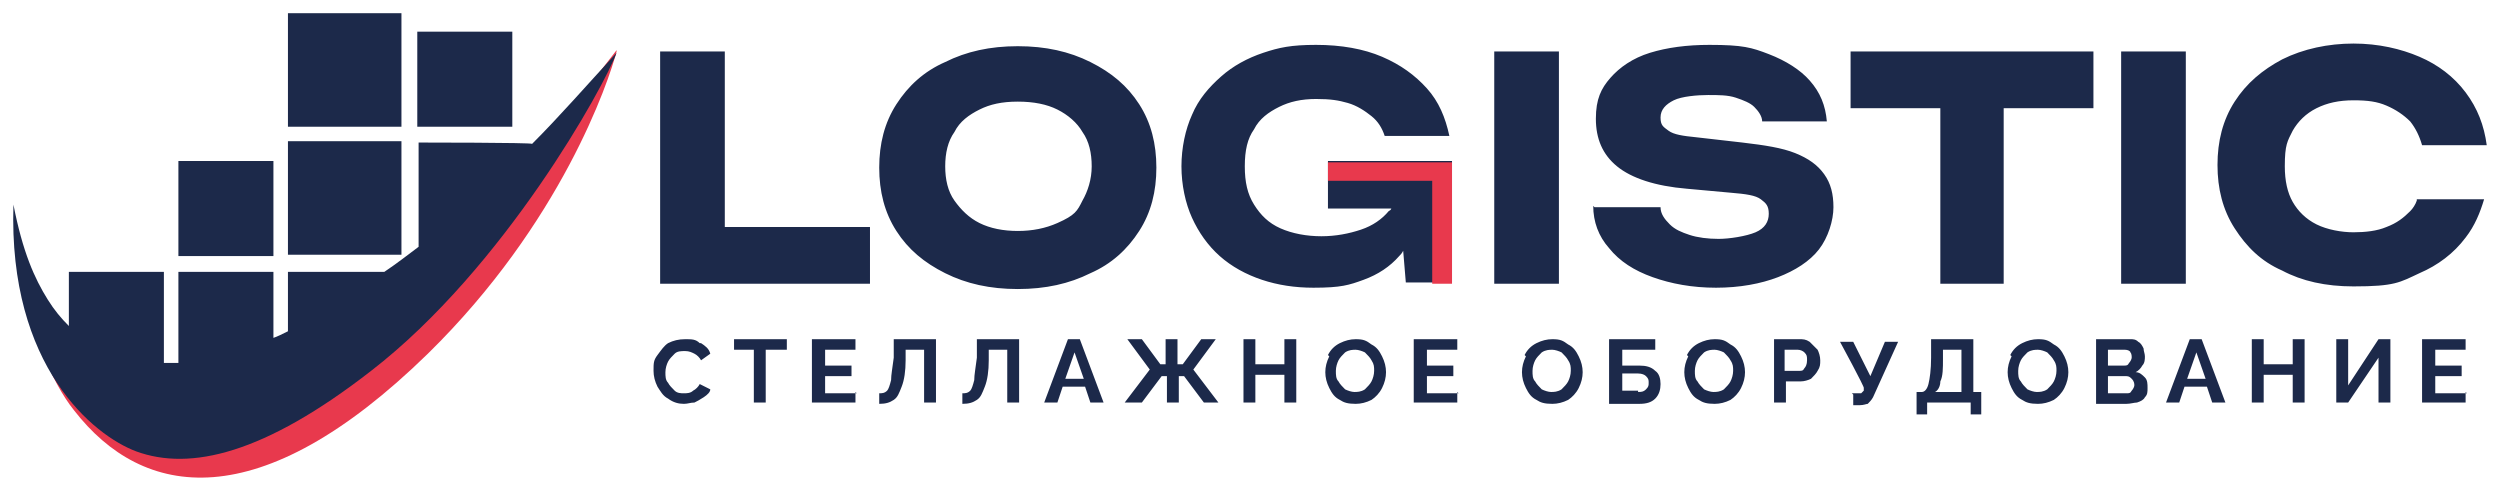 <?xml version="1.0" encoding="UTF-8"?> <svg xmlns="http://www.w3.org/2000/svg" viewBox="0 0 189.42 37.19"><path fill="rgb(28, 41, 74)" stroke="none" fill-opacity="1" stroke-width="1" stroke-opacity="1" class="st0" id="tSvg108b3592a24" title="Path 2" d="M54.917 17.2C54.917 12.766 54.917 8.333 54.917 3.9C53.283 3.9 51.65 3.9 50.017 3.9C50.017 9.767 50.017 15.633 50.017 21.5C55.317 21.5 60.617 21.5 65.917 21.5C65.917 20.066 65.917 18.633 65.917 17.2C62.25 17.2 58.583 17.2 54.917 17.2ZM77.117 21.9C75.016 21.9 73.216 21.5 71.617 20.7C70.017 19.9 68.817 18.9 67.917 17.5C67.017 16.1 66.617 14.5 66.617 12.7C66.617 10.9 67.017 9.3 67.917 7.9C68.817 6.5 70.017 5.4 71.617 4.7C73.216 3.9 75.016 3.5 77.117 3.5C79.216 3.5 81.016 3.9 82.616 4.7C84.216 5.5 85.416 6.5 86.316 7.9C87.216 9.3 87.616 10.9 87.616 12.7C87.616 14.5 87.216 16.1 86.316 17.5C85.416 18.9 84.216 20 82.616 20.7C81.016 21.5 79.216 21.9 77.117 21.9ZM77.117 17.5C78.216 17.5 79.216 17.3 80.116 16.9C81.466 16.3 81.616 16 82.016 15.2C82.416 14.5 82.716 13.6 82.716 12.6C82.716 11.6 82.516 10.7 82.016 10C81.616 9.3 80.916 8.7 80.116 8.3C79.317 7.9 78.317 7.7 77.117 7.7C75.916 7.7 75.016 7.9 74.216 8.3C73.416 8.7 72.717 9.2 72.317 10C71.817 10.7 71.617 11.6 71.617 12.6C71.617 13.6 71.817 14.5 72.317 15.2C72.817 15.9 73.416 16.5 74.216 16.9C75.016 17.3 76.016 17.5 77.117 17.5ZM100.616 12.3C100.616 13.466 100.616 14.633 100.616 15.8C102.216 15.8 103.816 15.8 105.416 15.8C105.416 15.8 105.416 15.9 105.216 16C104.716 16.6 104.016 17.1 103.116 17.4C102.216 17.7 101.216 17.9 100.116 17.9C99.016 17.9 97.916 17.7 97.016 17.3C96.116 16.9 95.516 16.3 95.016 15.5C94.516 14.7 94.316 13.8 94.316 12.6C94.316 11.4 94.516 10.5 95.016 9.8C95.416 9 96.116 8.5 96.916 8.1C97.716 7.7 98.616 7.5 99.716 7.5C100.816 7.5 101.416 7.6 102.116 7.8C102.816 8 103.416 8.4 103.916 8.8C104.416 9.2 104.716 9.7 104.916 10.3C106.549 10.3 108.183 10.3 109.816 10.3C109.516 8.9 109.016 7.7 108.116 6.7C107.216 5.7 106.116 4.9 104.716 4.3C103.316 3.7 101.616 3.4 99.716 3.4C97.816 3.4 96.916 3.6 95.716 4C94.516 4.4 93.416 5 92.516 5.8C91.616 6.6 90.816 7.5 90.316 8.7C89.816 9.8 89.516 11.2 89.516 12.6C89.516 14 89.816 15.4 90.316 16.5C90.816 17.6 91.516 18.6 92.416 19.4C93.316 20.2 94.416 20.8 95.616 21.2C96.816 21.6 98.116 21.8 99.516 21.8C101.616 21.8 102.216 21.6 103.316 21.2C104.416 20.8 105.316 20.2 106.016 19.4C106.116 19.3 106.216 19.2 106.316 19C106.383 19.8 106.449 20.6 106.516 21.4C107.683 21.4 108.849 21.4 110.016 21.4C110.016 18.333 110.016 15.266 110.016 12.2C106.883 12.2 103.749 12.2 100.616 12.2C100.616 12.233 100.616 12.267 100.616 12.3ZM113.216 3.9C114.849 3.9 116.483 3.9 118.116 3.9C118.116 9.767 118.116 15.633 118.116 21.5C116.483 21.5 114.849 21.5 113.216 21.5C113.216 15.633 113.216 9.767 113.216 3.9ZM120.816 15.7C122.483 15.7 124.149 15.7 125.816 15.7C125.816 16.2 126.116 16.6 126.516 17C126.916 17.4 127.416 17.6 128.016 17.8C128.616 18 129.416 18.1 130.216 18.1C131.016 18.1 132.316 17.9 133.016 17.6C133.716 17.3 134.016 16.8 134.016 16.2C134.016 15.6 133.816 15.4 133.416 15.1C133.016 14.8 132.316 14.7 131.116 14.6C130.016 14.5 128.916 14.4 127.816 14.3C125.416 14.1 123.616 13.5 122.516 12.6C121.416 11.7 120.916 10.5 120.916 9C120.916 7.5 121.316 6.7 122.016 5.9C122.716 5.1 123.716 4.4 125.016 4C126.316 3.6 127.816 3.4 129.516 3.4C132.066 3.4 132.716 3.6 134.016 4.1C135.316 4.6 136.416 5.3 137.116 6.1C137.916 7 138.316 8 138.416 9.2C136.782 9.2 135.149 9.2 133.516 9.2C133.516 8.8 133.216 8.4 132.916 8.1C132.616 7.8 132.116 7.6 131.516 7.4C130.916 7.2 130.216 7.2 129.416 7.2C128.616 7.2 127.416 7.3 126.816 7.6C126.216 7.9 125.816 8.3 125.816 8.9C125.816 9.5 126.016 9.6 126.416 9.9C126.816 10.2 127.516 10.3 128.516 10.4C129.682 10.533 130.849 10.666 132.016 10.8C133.716 11 135.016 11.2 136.016 11.6C137.016 12 137.716 12.5 138.216 13.2C138.716 13.9 138.916 14.7 138.916 15.7C138.916 16.7 138.516 18 137.816 18.9C137.116 19.8 136.016 20.5 134.716 21C133.416 21.5 131.816 21.8 130.016 21.8C128.216 21.8 126.616 21.5 125.216 21C123.816 20.5 122.716 19.8 121.916 18.8C121.116 17.9 120.716 16.8 120.716 15.6C120.749 15.633 120.782 15.666 120.816 15.7ZM158.615 3.9C152.482 3.9 146.349 3.9 140.215 3.9C140.215 5.333 140.215 6.766 140.215 8.2C142.482 8.2 144.749 8.2 147.015 8.2C147.015 12.633 147.015 17.066 147.015 21.5C148.615 21.5 150.215 21.5 151.815 21.5C151.815 17.066 151.815 12.633 151.815 8.2C154.082 8.2 156.349 8.2 158.615 8.2C158.615 6.766 158.615 5.333 158.615 3.9ZM160.715 3.9C162.349 3.9 163.982 3.9 165.615 3.9C165.615 9.767 165.615 15.633 165.615 21.5C163.982 21.5 162.349 21.5 160.715 21.5C160.715 15.633 160.715 9.767 160.715 3.9ZM183.115 15.2C183.015 15.5 182.815 15.8 182.615 16C182.115 16.5 181.615 16.9 180.815 17.2C180.115 17.5 179.215 17.6 178.315 17.6C177.415 17.6 176.315 17.4 175.515 17C174.715 16.6 174.115 16 173.715 15.3C173.315 14.6 173.115 13.7 173.115 12.6C173.115 10.95 173.315 10.7 173.715 9.9C174.115 9.2 174.715 8.6 175.515 8.2C176.315 7.8 177.215 7.6 178.315 7.6C179.415 7.6 180.115 7.7 180.815 8C181.515 8.3 182.115 8.7 182.615 9.2C183.015 9.7 183.315 10.3 183.515 11C185.148 11 186.781 11 188.415 11C188.215 9.5 187.715 8.2 186.815 7C185.915 5.8 184.715 4.9 183.315 4.3C181.915 3.7 180.215 3.3 178.315 3.3C176.415 3.3 174.515 3.7 172.915 4.5C171.415 5.3 170.215 6.3 169.315 7.7C168.415 9.1 168.015 10.7 168.015 12.5C168.015 14.3 168.415 15.9 169.315 17.3C170.215 18.7 171.315 19.8 172.915 20.5C174.415 21.3 176.215 21.7 178.315 21.7C181.465 21.7 181.815 21.4 183.315 20.7C184.715 20.1 185.915 19.2 186.815 18C187.515 17.1 187.915 16.1 188.215 15.1C186.515 15.1 184.815 15.1 183.115 15.1C183.115 15.133 183.115 15.166 183.115 15.2ZM53.117 26C53.417 26.2 53.717 26.4 53.817 26.8C53.584 26.966 53.35 27.133 53.117 27.3C53.017 27.1 52.817 26.9 52.617 26.8C52.417 26.7 52.217 26.6 51.917 26.6C51.617 26.6 51.317 26.6 51.117 26.8C50.917 27 50.717 27.2 50.617 27.4C50.517 27.6 50.417 27.899 50.417 28.2C50.417 28.5 50.417 28.799 50.617 29C50.717 29.2 50.917 29.399 51.117 29.599C51.317 29.799 51.617 29.799 51.817 29.799C52.017 29.799 52.317 29.799 52.517 29.599C52.717 29.5 52.917 29.299 53.017 29.099C53.283 29.233 53.55 29.366 53.817 29.5C53.817 29.7 53.617 29.899 53.317 30.099C53.017 30.299 52.817 30.399 52.617 30.5C52.317 30.5 52.117 30.599 51.817 30.599C51.417 30.599 51.017 30.5 50.617 30.2C50.217 30 50.017 29.599 49.817 29.299C49.617 28.899 49.517 28.5 49.517 28.099C49.517 27.5 49.517 27.3 49.817 26.9C50.117 26.5 50.317 26.2 50.617 26C51.017 25.8 51.417 25.7 51.917 25.7C52.417 25.7 52.717 25.7 53.017 26C53.05 26 53.084 26 53.117 26ZM59.517 26.5C59.017 26.5 58.517 26.5 58.017 26.5C58.017 27.833 58.017 29.166 58.017 30.5C57.717 30.5 57.417 30.5 57.117 30.5C57.117 29.166 57.117 27.833 57.117 26.5C56.617 26.5 56.117 26.5 55.617 26.5C55.617 26.233 55.617 25.966 55.617 25.7C56.95 25.7 58.283 25.7 59.617 25.7C59.617 25.966 59.617 26.233 59.617 26.5C59.583 26.5 59.55 26.5 59.517 26.5ZM64.817 29.7C64.817 29.966 64.817 30.233 64.817 30.5C63.717 30.5 62.617 30.5 61.517 30.5C61.517 28.899 61.517 27.3 61.517 25.7C62.617 25.7 63.717 25.7 64.817 25.7C64.817 25.966 64.817 26.233 64.817 26.5C64.05 26.5 63.283 26.5 62.517 26.5C62.517 26.9 62.517 27.3 62.517 27.7C63.183 27.7 63.85 27.7 64.517 27.7C64.517 27.966 64.517 28.233 64.517 28.5C63.85 28.5 63.183 28.5 62.517 28.5C62.517 28.933 62.517 29.366 62.517 29.799C63.317 29.799 64.117 29.799 64.917 29.799C64.883 29.766 64.85 29.733 64.817 29.7ZM70.017 26.5C69.55 26.5 69.083 26.5 68.617 26.5C68.617 26.766 68.617 27.033 68.617 27.3C68.617 28.099 68.517 28.799 68.317 29.299C68.117 29.799 68.017 30.099 67.717 30.299C67.417 30.5 67.117 30.599 66.617 30.599C66.617 30.333 66.617 30.066 66.617 29.799C66.817 29.799 67.017 29.799 67.217 29.599C67.317 29.5 67.417 29.2 67.517 28.799C67.517 28.399 67.617 27.899 67.717 27.1C67.717 26.633 67.717 26.166 67.717 25.7C68.783 25.7 69.85 25.7 70.917 25.7C70.917 27.3 70.917 28.899 70.917 30.5C70.617 30.5 70.317 30.5 70.017 30.5C70.017 29.166 70.017 27.833 70.017 26.5ZM76.317 26.5C75.85 26.5 75.383 26.5 74.916 26.5C74.916 26.766 74.916 27.033 74.916 27.3C74.916 28.099 74.817 28.799 74.617 29.299C74.416 29.799 74.317 30.099 74.016 30.299C73.716 30.5 73.416 30.599 72.916 30.599C72.916 30.333 72.916 30.066 72.916 29.799C73.117 29.799 73.317 29.799 73.516 29.599C73.617 29.5 73.716 29.2 73.817 28.799C73.817 28.399 73.916 27.899 74.016 27.1C74.016 26.633 74.016 26.166 74.016 25.7C75.083 25.7 76.15 25.7 77.216 25.7C77.216 27.3 77.216 28.899 77.216 30.5C76.916 30.5 76.617 30.5 76.317 30.5C76.317 29.166 76.317 27.833 76.317 26.5ZM80.916 25.7C81.216 25.7 81.516 25.7 81.816 25.7C82.416 27.3 83.016 28.899 83.616 30.5C83.283 30.5 82.95 30.5 82.616 30.5C82.483 30.099 82.35 29.7 82.216 29.299C81.65 29.299 81.083 29.299 80.516 29.299C80.383 29.7 80.25 30.099 80.116 30.5C79.783 30.5 79.45 30.5 79.117 30.5C79.716 28.899 80.316 27.3 80.916 25.7ZM82.116 28.7C81.883 28.033 81.65 27.366 81.416 26.7C81.183 27.366 80.95 28.033 80.716 28.7C81.183 28.7 81.65 28.7 82.116 28.7ZM85.216 30.5C85.85 29.666 86.483 28.833 87.116 28C86.55 27.233 85.983 26.466 85.416 25.7C85.783 25.7 86.15 25.7 86.516 25.7C86.983 26.333 87.45 26.966 87.916 27.6C88.05 27.6 88.183 27.6 88.316 27.6C88.316 26.966 88.316 26.333 88.316 25.7C88.616 25.7 88.916 25.7 89.216 25.7C89.216 26.333 89.216 26.966 89.216 27.6C89.35 27.6 89.483 27.6 89.616 27.6C90.083 26.966 90.55 26.333 91.016 25.7C91.383 25.7 91.75 25.7 92.116 25.7C91.55 26.466 90.983 27.233 90.416 28C91.05 28.833 91.683 29.666 92.316 30.5C91.95 30.5 91.583 30.5 91.216 30.5C90.716 29.833 90.216 29.166 89.716 28.5C89.583 28.5 89.45 28.5 89.316 28.5C89.316 29.166 89.316 29.833 89.316 30.5C89.016 30.5 88.716 30.5 88.416 30.5C88.416 29.833 88.416 29.166 88.416 28.5C88.283 28.5 88.15 28.5 88.016 28.5C87.516 29.166 87.016 29.833 86.516 30.5C86.15 30.5 85.783 30.5 85.416 30.5C85.35 30.5 85.283 30.5 85.216 30.5ZM98.216 25.7C98.216 27.3 98.216 28.899 98.216 30.5C97.916 30.5 97.616 30.5 97.316 30.5C97.316 29.799 97.316 29.099 97.316 28.399C96.583 28.399 95.85 28.399 95.116 28.399C95.116 29.099 95.116 29.799 95.116 30.5C94.816 30.5 94.516 30.5 94.216 30.5C94.216 28.899 94.216 27.3 94.216 25.7C94.516 25.7 94.816 25.7 95.116 25.7C95.116 26.333 95.116 26.966 95.116 27.6C95.85 27.6 96.583 27.6 97.316 27.6C97.316 26.966 97.316 26.333 97.316 25.7C97.616 25.7 97.916 25.7 98.216 25.7ZM100.616 26.9C100.816 26.5 101.116 26.2 101.516 26C101.916 25.8 102.316 25.7 102.716 25.7C103.316 25.7 103.516 25.8 103.916 26.1C104.316 26.3 104.516 26.6 104.716 27C104.916 27.4 105.016 27.8 105.016 28.2C105.016 28.599 104.916 29 104.716 29.399C104.516 29.799 104.216 30.099 103.916 30.299C103.516 30.5 103.116 30.599 102.716 30.599C102.116 30.599 101.816 30.5 101.516 30.299C101.116 30.099 100.916 29.799 100.716 29.399C100.516 29 100.416 28.599 100.416 28.2C100.416 27.8 100.516 27.4 100.716 27C100.683 26.966 100.65 26.933 100.616 26.9ZM103.416 29.5C103.616 29.299 103.816 29.099 103.916 28.899C104.016 28.7 104.116 28.399 104.116 28.099C104.116 27.8 104.116 27.6 103.916 27.3C103.816 27.1 103.616 26.9 103.416 26.7C103.216 26.6 102.916 26.5 102.716 26.5C102.516 26.5 102.216 26.5 101.916 26.7C101.716 26.9 101.516 27.1 101.416 27.3C101.316 27.5 101.216 27.8 101.216 28.099C101.216 28.399 101.216 28.7 101.416 28.899C101.516 29.099 101.716 29.299 101.916 29.5C102.116 29.599 102.416 29.7 102.616 29.7C102.816 29.7 103.116 29.7 103.416 29.5ZM110.416 29.7C110.416 29.966 110.416 30.233 110.416 30.5C109.316 30.5 108.216 30.5 107.116 30.5C107.116 28.899 107.116 27.3 107.116 25.7C108.216 25.7 109.316 25.7 110.416 25.7C110.416 25.966 110.416 26.233 110.416 26.5C109.649 26.5 108.883 26.5 108.116 26.5C108.116 26.9 108.116 27.3 108.116 27.7C108.783 27.7 109.449 27.7 110.116 27.7C110.116 27.966 110.116 28.233 110.116 28.5C109.449 28.5 108.783 28.5 108.116 28.5C108.116 28.933 108.116 29.366 108.116 29.799C108.916 29.799 109.716 29.799 110.516 29.799C110.483 29.766 110.449 29.733 110.416 29.7ZM115.516 26.9C115.716 26.5 116.016 26.2 116.416 26C116.816 25.8 117.216 25.7 117.616 25.7C118.216 25.7 118.416 25.8 118.816 26.1C119.216 26.3 119.416 26.6 119.616 27C119.816 27.4 119.916 27.8 119.916 28.2C119.916 28.599 119.816 29 119.616 29.399C119.416 29.799 119.116 30.099 118.816 30.299C118.416 30.5 118.016 30.599 117.616 30.599C117.016 30.599 116.716 30.5 116.416 30.299C116.016 30.099 115.816 29.799 115.616 29.399C115.416 29 115.316 28.599 115.316 28.2C115.316 27.8 115.416 27.4 115.616 27C115.583 26.966 115.549 26.933 115.516 26.9ZM118.316 29.5C118.516 29.299 118.716 29.099 118.816 28.899C118.916 28.7 119.016 28.399 119.016 28.099C119.016 27.8 119.016 27.6 118.816 27.3C118.716 27.1 118.516 26.9 118.316 26.7C118.116 26.6 117.816 26.5 117.616 26.5C117.416 26.5 117.116 26.5 116.816 26.7C116.616 26.9 116.416 27.1 116.316 27.3C116.216 27.5 116.116 27.8 116.116 28.099C116.116 28.399 116.116 28.7 116.316 28.899C116.416 29.099 116.616 29.299 116.816 29.5C117.016 29.599 117.316 29.7 117.516 29.7C117.716 29.7 118.016 29.7 118.316 29.5ZM121.916 25.7C123.082 25.7 124.249 25.7 125.416 25.7C125.416 25.966 125.416 26.233 125.416 26.5C124.582 26.5 123.749 26.5 122.916 26.5C122.916 26.9 122.916 27.3 122.916 27.7C123.349 27.7 123.782 27.7 124.216 27.7C124.716 27.7 125.116 27.8 125.416 28.099C125.716 28.299 125.816 28.7 125.816 29.099C125.816 29.5 125.716 29.899 125.416 30.2C125.116 30.5 124.716 30.599 124.216 30.599C123.449 30.599 122.683 30.599 121.916 30.599C121.916 29 121.916 27.4 121.916 25.8C121.916 25.766 121.916 25.733 121.916 25.7ZM124.116 29.7C124.316 29.7 124.516 29.7 124.716 29.5C124.916 29.299 124.916 29.2 124.916 29C124.916 28.799 124.916 28.7 124.716 28.5C124.616 28.399 124.416 28.299 124.116 28.299C123.716 28.299 123.316 28.299 122.916 28.299C122.916 28.733 122.916 29.166 122.916 29.599C123.316 29.599 123.716 29.599 124.116 29.599C124.116 29.633 124.116 29.666 124.116 29.7ZM127.816 26.9C128.016 26.5 128.316 26.2 128.716 26C129.116 25.8 129.516 25.7 129.916 25.7C130.516 25.7 130.716 25.8 131.116 26.1C131.516 26.3 131.716 26.6 131.916 27C132.116 27.4 132.216 27.8 132.216 28.2C132.216 28.599 132.116 29 131.916 29.399C131.716 29.799 131.416 30.099 131.116 30.299C130.716 30.5 130.316 30.599 129.916 30.599C129.316 30.599 129.016 30.5 128.716 30.299C128.316 30.099 128.116 29.799 127.916 29.399C127.716 29 127.616 28.599 127.616 28.2C127.616 27.8 127.716 27.4 127.916 27C127.882 26.966 127.849 26.933 127.816 26.9ZM130.616 29.5C130.816 29.299 131.016 29.099 131.116 28.899C131.216 28.7 131.316 28.399 131.316 28.099C131.316 27.8 131.316 27.6 131.116 27.3C131.016 27.1 130.816 26.9 130.616 26.7C130.416 26.6 130.116 26.5 129.916 26.5C129.716 26.5 129.416 26.5 129.116 26.7C128.916 26.9 128.716 27.1 128.616 27.3C128.516 27.5 128.416 27.8 128.416 28.099C128.416 28.399 128.416 28.7 128.616 28.899C128.716 29.099 128.916 29.299 129.116 29.5C129.316 29.599 129.616 29.7 129.816 29.7C130.016 29.7 130.316 29.7 130.616 29.5ZM134.316 25.7C134.982 25.7 135.649 25.7 136.316 25.7C136.616 25.7 136.816 25.7 137.116 25.9C137.316 26.1 137.516 26.3 137.716 26.5C137.816 26.7 137.916 27 137.916 27.3C137.916 27.6 137.916 27.8 137.716 28.099C137.616 28.299 137.416 28.5 137.216 28.7C137.016 28.799 136.716 28.899 136.416 28.899C136.049 28.899 135.682 28.899 135.316 28.899C135.316 29.433 135.316 29.966 135.316 30.5C135.016 30.5 134.716 30.5 134.416 30.5C134.416 28.899 134.416 27.3 134.416 25.7C134.382 25.7 134.349 25.7 134.316 25.7ZM136.316 28.099C136.516 28.099 136.616 28.099 136.716 27.899C136.816 27.8 136.916 27.6 136.916 27.3C136.916 27 136.916 26.9 136.716 26.7C136.616 26.6 136.416 26.5 136.216 26.5C135.882 26.5 135.549 26.5 135.216 26.5C135.216 27.033 135.216 27.566 135.216 28.099C135.582 28.099 135.949 28.099 136.316 28.099ZM140.315 29.799C140.549 29.799 140.782 29.799 141.016 29.799C141.082 29.733 141.149 29.666 141.215 29.599C141.215 29.533 141.215 29.466 141.215 29.399C141.315 29.399 139.416 25.9 139.416 25.9C139.749 25.9 140.082 25.9 140.416 25.9C140.849 26.766 141.282 27.633 141.715 28.5C142.082 27.633 142.449 26.766 142.815 25.9C143.149 25.9 143.482 25.9 143.815 25.9C143.182 27.3 142.549 28.7 141.916 30.099C141.815 30.299 141.615 30.5 141.516 30.599C141.416 30.599 141.215 30.7 140.916 30.7C140.749 30.7 140.582 30.7 140.416 30.7C140.416 30.433 140.416 30.166 140.416 29.899C140.382 29.866 140.349 29.833 140.315 29.799ZM145.315 29.7C145.416 29.7 145.516 29.7 145.615 29.7C145.815 29.7 146.015 29.5 146.115 29.099C146.215 28.7 146.315 28 146.315 27.1C146.315 26.633 146.315 26.166 146.315 25.7C147.382 25.7 148.449 25.7 149.515 25.7C149.515 27.033 149.515 28.366 149.515 29.7C149.715 29.7 149.915 29.7 150.115 29.7C150.115 30.266 150.115 30.833 150.115 31.399C149.849 31.399 149.582 31.399 149.315 31.399C149.315 31.099 149.315 30.799 149.315 30.5C148.215 30.5 147.115 30.5 146.015 30.5C146.015 30.799 146.015 31.099 146.015 31.399C145.749 31.399 145.482 31.399 145.215 31.399C145.215 30.833 145.215 30.266 145.215 29.7C145.249 29.7 145.282 29.7 145.315 29.7ZM148.615 29.7C148.615 28.633 148.615 27.566 148.615 26.5C148.149 26.5 147.682 26.5 147.215 26.5C147.215 26.733 147.215 26.966 147.215 27.2C147.215 27.899 147.215 28.5 147.015 28.899C147.015 29.299 146.815 29.599 146.615 29.7C147.282 29.7 147.949 29.7 148.615 29.7ZM152.315 26.9C152.515 26.5 152.815 26.2 153.215 26C153.615 25.8 154.015 25.7 154.415 25.7C155.015 25.7 155.215 25.8 155.615 26.1C156.015 26.3 156.215 26.6 156.415 27C156.615 27.4 156.715 27.8 156.715 28.2C156.715 28.599 156.615 29 156.415 29.399C156.215 29.799 155.915 30.099 155.615 30.299C155.215 30.5 154.815 30.599 154.415 30.599C153.815 30.599 153.515 30.5 153.215 30.299C152.815 30.099 152.615 29.799 152.415 29.399C152.215 29 152.115 28.599 152.115 28.2C152.115 27.8 152.215 27.4 152.415 27C152.382 26.966 152.349 26.933 152.315 26.9ZM155.115 29.5C155.315 29.299 155.515 29.099 155.615 28.899C155.715 28.7 155.815 28.399 155.815 28.099C155.815 27.8 155.815 27.6 155.615 27.3C155.515 27.1 155.315 26.9 155.115 26.7C154.915 26.6 154.615 26.5 154.415 26.5C154.215 26.5 153.915 26.5 153.615 26.7C153.415 26.9 153.215 27.1 153.115 27.3C153.015 27.5 152.915 27.8 152.915 28.099C152.915 28.399 152.915 28.7 153.115 28.899C153.215 29.099 153.415 29.299 153.615 29.5C153.815 29.599 154.115 29.7 154.315 29.7C154.515 29.7 154.815 29.7 155.115 29.5ZM158.815 30.5C158.815 28.899 158.815 27.3 158.815 25.7C159.682 25.7 160.549 25.7 161.415 25.7C161.615 25.7 161.815 25.7 162.015 25.9C162.215 26 162.315 26.2 162.415 26.4C162.415 26.6 162.515 26.8 162.515 27C162.515 27.2 162.515 27.5 162.315 27.7C162.215 27.899 162.015 28.099 161.815 28.2C162.115 28.2 162.315 28.399 162.515 28.599C162.715 28.799 162.715 29.099 162.715 29.399C162.715 29.7 162.715 29.899 162.515 30.099C162.415 30.299 162.215 30.399 161.915 30.5C161.715 30.5 161.415 30.599 161.115 30.599C160.349 30.599 159.582 30.599 158.815 30.599C158.815 30.566 158.815 30.533 158.815 30.5ZM159.715 27.7C160.115 27.7 160.515 27.7 160.915 27.7C161.115 27.7 161.215 27.7 161.315 27.5C161.415 27.4 161.515 27.2 161.515 27.1C161.515 27 161.515 26.8 161.415 26.7C161.415 26.6 161.215 26.5 161.015 26.5C160.582 26.5 160.149 26.5 159.715 26.5C159.715 26.9 159.715 27.3 159.715 27.7ZM159.715 28.5C159.715 28.933 159.715 29.366 159.715 29.799C160.182 29.799 160.649 29.799 161.115 29.799C161.315 29.799 161.415 29.799 161.515 29.599C161.615 29.5 161.715 29.299 161.715 29.2C161.715 29.099 161.715 28.899 161.515 28.7C161.415 28.599 161.315 28.5 161.115 28.5C160.649 28.5 160.182 28.5 159.715 28.5ZM165.915 25.7C166.215 25.7 166.515 25.7 166.815 25.7C167.415 27.3 168.015 28.899 168.615 30.5C168.282 30.5 167.948 30.5 167.615 30.5C167.482 30.099 167.349 29.7 167.215 29.299C166.649 29.299 166.082 29.299 165.515 29.299C165.382 29.7 165.249 30.099 165.115 30.5C164.782 30.5 164.448 30.5 164.115 30.5C164.715 28.899 165.315 27.3 165.915 25.7ZM167.115 28.7C166.882 28.033 166.649 27.366 166.415 26.7C166.182 27.366 165.948 28.033 165.715 28.7C166.182 28.7 166.649 28.7 167.115 28.7ZM174.615 25.7C174.615 27.3 174.615 28.899 174.615 30.5C174.315 30.5 174.015 30.5 173.715 30.5C173.715 29.799 173.715 29.099 173.715 28.399C172.982 28.399 172.248 28.399 171.515 28.399C171.515 29.099 171.515 29.799 171.515 30.5C171.215 30.5 170.915 30.5 170.615 30.5C170.615 28.899 170.615 27.3 170.615 25.7C170.915 25.7 171.215 25.7 171.515 25.7C171.515 26.333 171.515 26.966 171.515 27.6C172.248 27.6 172.982 27.6 173.715 27.6C173.715 26.966 173.715 26.333 173.715 25.7C174.015 25.7 174.315 25.7 174.615 25.7ZM177.015 30.5C177.015 28.899 177.015 27.3 177.015 25.7C177.315 25.7 177.615 25.7 177.915 25.7C177.915 26.866 177.915 28.033 177.915 29.2C178.682 28.033 179.448 26.866 180.215 25.7C180.515 25.7 180.815 25.7 181.115 25.7C181.115 27.3 181.115 28.899 181.115 30.5C180.815 30.5 180.515 30.5 180.215 30.5C180.215 29.366 180.215 28.233 180.215 27.1C179.448 28.233 178.682 29.366 177.915 30.5C177.615 30.5 177.315 30.5 177.015 30.5ZM186.815 29.7C186.815 29.966 186.815 30.233 186.815 30.5C185.715 30.5 184.615 30.5 183.515 30.5C183.515 28.899 183.515 27.3 183.515 25.7C184.615 25.7 185.715 25.7 186.815 25.7C186.815 25.966 186.815 26.233 186.815 26.5C186.048 26.5 185.281 26.5 184.515 26.5C184.515 26.9 184.515 27.3 184.515 27.7C185.181 27.7 185.848 27.7 186.515 27.7C186.515 27.966 186.515 28.233 186.515 28.5C185.848 28.5 185.181 28.5 184.515 28.5C184.515 28.933 184.515 29.366 184.515 29.799C185.315 29.799 186.115 29.799 186.915 29.799C186.881 29.766 186.848 29.733 186.815 29.7Z"></path><path fill="rgb(232, 57, 77)" stroke="none" fill-opacity="1" stroke-width="1" stroke-opacity="1" class="st1" id="tSvgd70d0c78be" title="Path 3" d="M46.717 3.8C41.117 11.1 37.917 15.2 28.217 23.2C18.817 30.799 10.318 32.3 5.718 27.6C4.418 26.3 3.318 24.7 2.118 21.5C2.118 24.7 3.918 29 5.618 31.099C10.818 37.799 19.617 39.299 32.417 26.8C42.517 16.9 46.117 6.2 46.717 3.9C46.717 3.867 46.717 3.833 46.717 3.8Z"></path><path fill="rgb(28, 41, 74)" stroke="none" fill-opacity="1" stroke-width="1" stroke-opacity="1" class="st0" id="tSvg1776528c86d" title="Path 4" d="M21.817 1C24.684 1 27.551 1 30.417 1C30.417 3.867 30.417 6.733 30.417 9.6C27.551 9.6 24.684 9.6 21.817 9.6C21.817 6.733 21.817 3.867 21.817 1ZM21.817 10.7C24.684 10.7 27.551 10.7 30.417 10.7C30.417 13.566 30.417 16.433 30.417 19.3C27.551 19.3 24.684 19.3 21.817 19.3C21.817 16.433 21.817 13.566 21.817 10.7ZM31.617 2.4C34.017 2.4 36.417 2.4 38.817 2.4C38.817 4.8 38.817 7.2 38.817 9.6C36.417 9.6 34.017 9.6 31.617 9.6C31.617 7.2 31.617 4.8 31.617 2.4ZM13.517 12.2C15.917 12.2 18.317 12.2 20.717 12.2C20.717 14.6 20.717 17 20.717 19.4C18.317 19.4 15.917 19.4 13.517 19.4C13.517 17 13.517 14.6 13.517 12.2Z"></path><path fill="rgb(28, 41, 74)" stroke="none" fill-opacity="1" stroke-width="1" stroke-opacity="1" class="st0" id="tSvg12fd92fdbd2" title="Path 5" d="M40.317 10.9C40.317 10.8 31.717 10.8 31.717 10.8C31.717 13.433 31.717 16.066 31.717 18.7C30.917 19.3 30.017 20 29.117 20.6C26.684 20.6 24.251 20.6 21.817 20.6C21.817 22.1 21.817 23.6 21.817 25.1C21.417 25.3 21.017 25.5 20.717 25.6C20.717 23.933 20.717 22.266 20.717 20.6C18.317 20.6 15.917 20.6 13.517 20.6C13.517 22.9 13.517 25.2 13.517 27.5C13.151 27.5 12.784 27.5 12.418 27.5C12.418 25.2 12.418 22.9 12.418 20.6C10.018 20.6 7.617 20.6 5.218 20.6C5.218 21.966 5.218 23.333 5.218 24.7C4.618 24.1 4.118 23.5 3.618 22.7C2.618 21.1 1.718 19.1 1.018 15.5C0.618 27.8 7.117 32.999 10.318 34.2C14.417 35.699 20.017 34.4 28.117 28.099C38.217 20.3 45.817 6.5 46.717 4C44.417 6.5 42.417 8.8 40.317 10.9Z"></path><path fill="rgb(232, 57, 77)" stroke="none" fill-opacity="1" stroke-width="1" stroke-opacity="1" class="st1" id="tSvg1749f384f51" title="Path 6" d="M110.016 21.5C109.516 21.5 109.016 21.5 108.516 21.5C108.516 18.9 108.516 16.3 108.516 13.7C105.883 13.7 103.249 13.7 100.616 13.7C100.616 13.233 100.616 12.766 100.616 12.3C103.749 12.3 106.883 12.3 110.016 12.3C110.016 15.366 110.016 18.433 110.016 21.5Z"></path></svg> 
